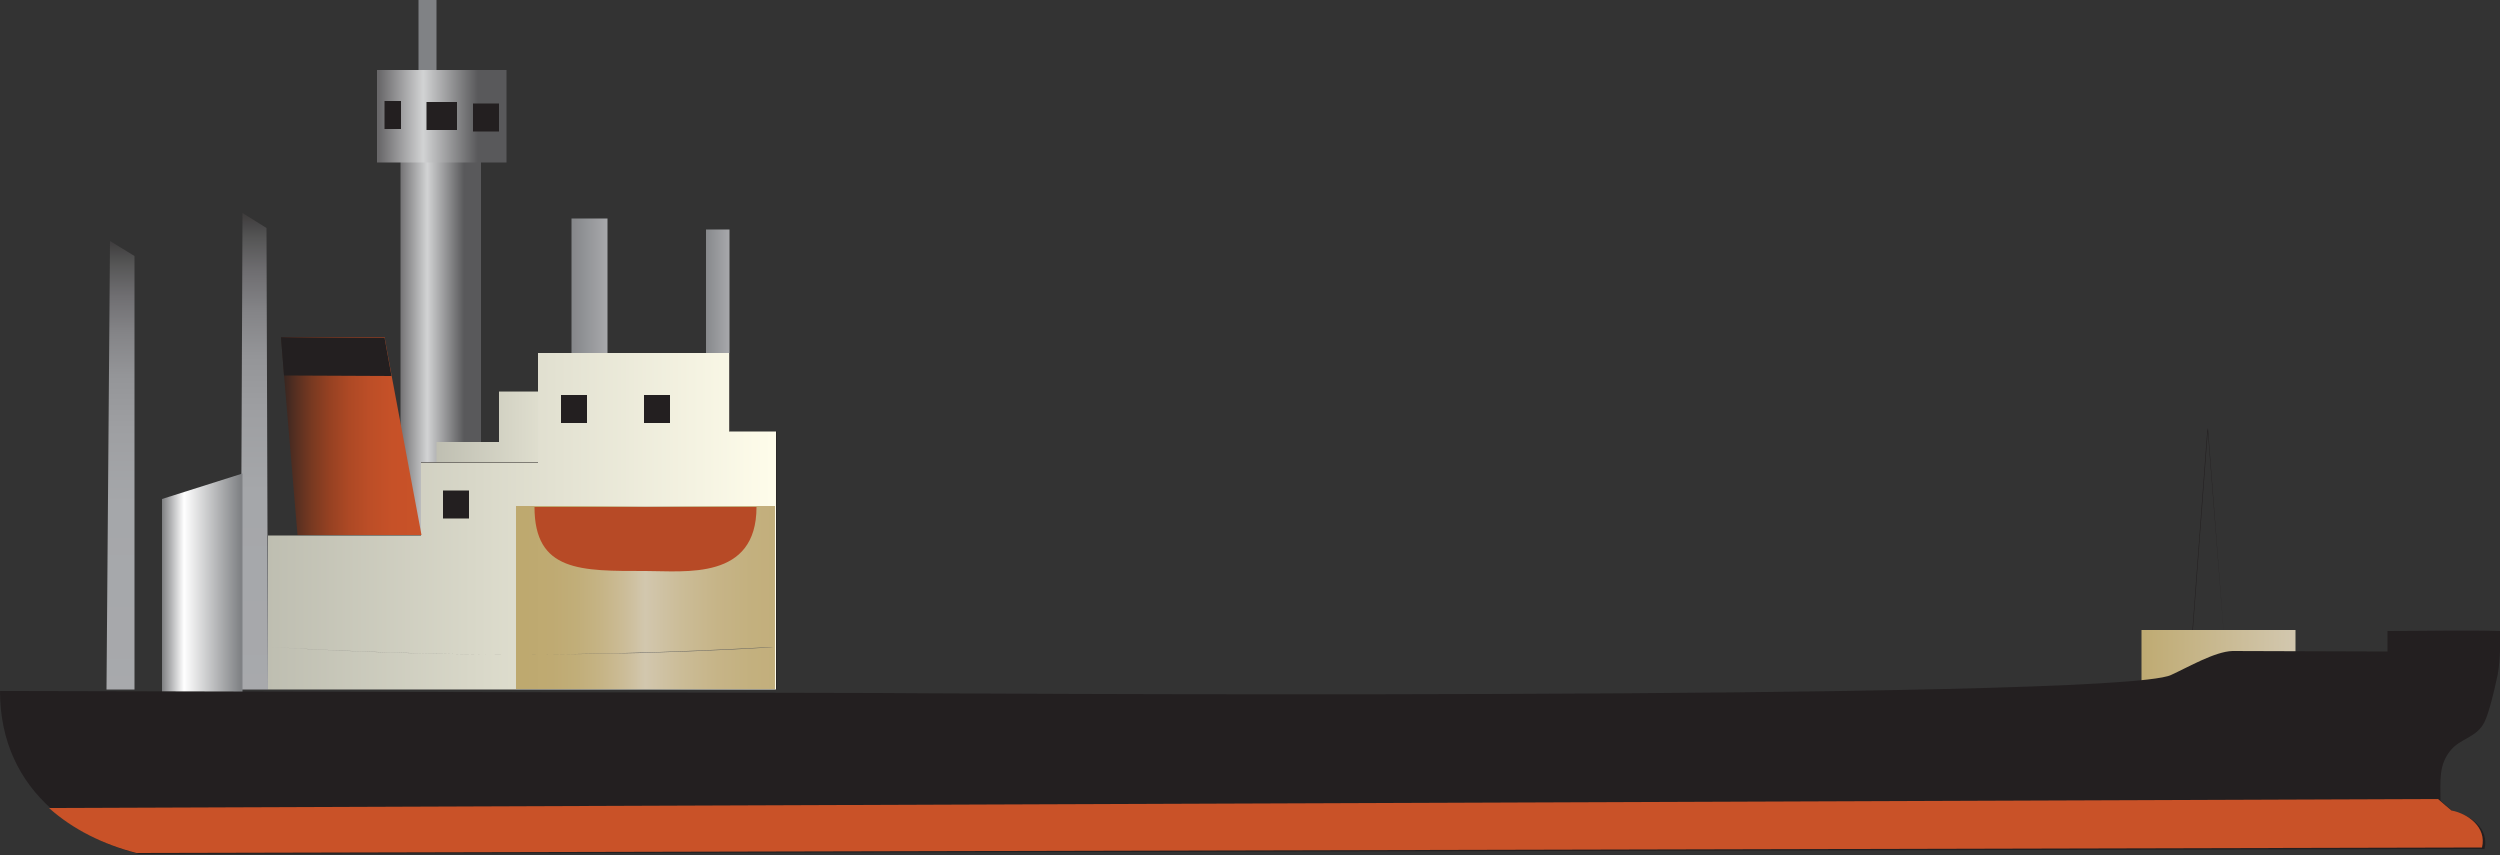 
        <svg xmlns:rdf="http://www.w3.org/1999/02/22-rdf-syntax-ns#" xmlns="http://www.w3.org/2000/svg" xmlns:cc="http://creativecommons.org/ns#" xmlns:xlink="http://www.w3.org/1999/xlink" xmlns:dc="http://purl.org/dc/elements/1.1/" x="0px" y="0px" width="500" height="171" viewBox="0 0 500 171" xml:space="preserve">
            <rect x="0" y="0" width="500" height="171" fill="#333333" stroke="none"/>
            <title>Freight: cargo ship 3</title>
            <desc xmlns:ian_image_library="https://ian.umces.edu/media-library/">
                <ian_image_library:title>Freight: cargo ship 3</ian_image_library:title>
                <ian_image_library:descr>Illustration of cargo ship without cargo load</ian_image_library:descr>
                <ian_image_library:scene>
                    <ian_image_library:contains>transport, industry, cargo, ship, economy, load, freighter, container, ship, bulk, carrier, tanker, port, trade</ian_image_library:contains>
                    <ian_image_library:when>2003-01-02</ian_image_library:when>
                </ian_image_library:scene>
            </desc>
            
<g>
	<path fill="#231F20" d="M445.2,132.4H438l3.5-46.9L445.2,132.4z M438.1,132.4h7.1l-3.6-46.7L438.1,132.4z"/>
		<linearGradient id="ian_symbols_a779958669ae2bc4294fbe5c628f76c0" gradientUnits="userSpaceOnUse" x1="3.360178e-02" y1="170.811" x2="1.034" y2="170.811" gradientTransform="matrix(-31.807 0 0 -18.518 459.607 3298.717)">
		<stop  offset="0" style="stop-color:#D2C7AE"/>
		<stop  offset="1" style="stop-color:#BEA96F"/>
	</linearGradient>
	<rect x="428.3" y="126" fill="url(#ian_symbols_a779958669ae2bc4294fbe5c628f76c0)" width="30.8" height="19.2"/>
		<linearGradient id="ian_symbols_ade44cac85de6454cda68a982d505102" gradientUnits="userSpaceOnUse" x1="3.360178e-02" y1="170.811" x2="1.034" y2="170.811" gradientTransform="matrix(-18.163 0 0 -23.849 97.335 4143.151)">
		<stop  offset="0" style="stop-color:#59595B"/>
		<stop  offset="0.215" style="stop-color:#59595B"/>
		<stop  offset="0.621" style="stop-color:#D2D3D4"/>
		<stop  offset="0.95" style="stop-color:#69686A"/>
		<stop  offset="1" style="stop-color:#69686A"/>
	</linearGradient>
	<rect x="80.1" y="32.1" fill="url(#ian_symbols_ade44cac85de6454cda68a982d505102)" width="16.1" height="74.8"/>
		<linearGradient id="ian_symbols_b6919f9a6b728f7481823dbb42af006d" gradientUnits="userSpaceOnUse" x1="3.360178e-02" y1="170.811" x2="1.034" y2="170.811" gradientTransform="matrix(-5.585815e-15 -98.663 91.223 -6.041382e-15 -15557.881 145.53)">
		<stop  offset="0" style="stop-color:#A8A9AC"/>
		<stop  offset="0.42" style="stop-color:#A5A7AA"/>
		<stop  offset="0.572" style="stop-color:#9E9FA2"/>
		<stop  offset="0.68" style="stop-color:#949598"/>
		<stop  offset="0.767" style="stop-color:#848487"/>
		<stop  offset="0.842" style="stop-color:#6F6E71"/>
		<stop  offset="0.908" style="stop-color:#555555"/>
		<stop  offset="0.966" style="stop-color:#383536"/>
		<stop  offset="1" style="stop-color:#231F20"/>
	</linearGradient>
	<polygon fill="url(#ian_symbols_b6919f9a6b728f7481823dbb42af006d)" points="21.3,137.9 26.9,137.9 26.9,51.2 22,48.2 	"/>
		<linearGradient id="ian_symbols_3d92ed5f80a567c401c1965dc8ae69d7" gradientUnits="userSpaceOnUse" x1="3.360178e-02" y1="170.811" x2="1.034" y2="170.811" gradientTransform="matrix(-42.496 0 0 -77.606 130.045 13347.879)">
		<stop  offset="0" style="stop-color:#FFFDEB"/>
		<stop  offset="1" style="stop-color:#BDBDB0"/>
	</linearGradient>
	<polygon fill="url(#ian_symbols_3d92ed5f80a567c401c1965dc8ae69d7)" points="128.9,109.8 87.3,109.8 87.3,88.4 99.8,88.4 99.8,78.3 109.3,78.3 125.1,74.1 128.9,74.1 	
		"/>
		<linearGradient id="ian_symbols_5d9627628d154f0455540b891954fe4a" gradientUnits="userSpaceOnUse" x1="3.360178e-02" y1="170.811" x2="1.034" y2="170.811" gradientTransform="matrix(-103.698 0 0 -112.155 159.301 19261.615)">
		<stop  offset="0" style="stop-color:#FFFDEB"/>
		<stop  offset="1" style="stop-color:#BDBDB0"/>
	</linearGradient>
	<polygon fill="url(#ian_symbols_5d9627628d154f0455540b891954fe4a)" points="155.2,137.9 53.6,137.9 53.6,107.1 84.2,107.1 84.2,92.5 107.6,92.5 107.6,70.6 145.9,70.6 
		145.9,86.3 155.2,86.3 	"/>
	<path fill="#231F20" d="M155.3,137.9H53.6V107h30.6V92.5h23.4V70.6H146v15.7h9.3V137.9z M53.6,137.9h101.6V86.3h-9.3V70.6h-38.3
		v21.8H84.2V107H53.6V137.9z"/>
	<rect x="128.8" y="79" fill="#231F20" width="5.2" height="5.6"/>
	<rect x="112.2" y="79" fill="#231F20" width="5.2" height="5.6"/>
		<linearGradient id="ian_symbols_1411e0384cf20bb40110f45520bbb130" gradientUnits="userSpaceOnUse" x1="3.360178e-02" y1="170.811" x2="1.034" y2="170.811" gradientTransform="matrix(-5.903373e-15 -104.272 96.409 -6.384839e-15 -16416.977 145.713)">
		<stop  offset="0" style="stop-color:#A8A9AC"/>
		<stop  offset="0.42" style="stop-color:#A5A7AA"/>
		<stop  offset="0.572" style="stop-color:#9E9FA2"/>
		<stop  offset="0.68" style="stop-color:#949598"/>
		<stop  offset="0.767" style="stop-color:#848487"/>
		<stop  offset="0.842" style="stop-color:#6F6E71"/>
		<stop  offset="0.908" style="stop-color:#555555"/>
		<stop  offset="0.966" style="stop-color:#383536"/>
		<stop  offset="1" style="stop-color:#231F20"/>
	</linearGradient>
	<polygon fill="url(#ian_symbols_1411e0384cf20bb40110f45520bbb130)" points="48.1,137.9 53.6,137.9 53.3,45.6 48.5,42.6 	"/>
		<linearGradient id="ian_symbols_d0fa42213066e844395a2d2ff91cbb3f" gradientUnits="userSpaceOnUse" x1="3.360178e-02" y1="170.811" x2="1.034" y2="170.811" gradientTransform="matrix(-26.939 0 0 -29.136 102.286 4999.982)">
		<stop  offset="0" style="stop-color:#59595B"/>
		<stop  offset="0.215" style="stop-color:#59595B"/>
		<stop  offset="0.621" style="stop-color:#D2D3D4"/>
		<stop  offset="0.95" style="stop-color:#69686A"/>
		<stop  offset="1" style="stop-color:#69686A"/>
	</linearGradient>
	<rect x="75.4" y="14" fill="url(#ian_symbols_d0fa42213066e844395a2d2ff91cbb3f)" width="25.9" height="18.5"/>
		<linearGradient id="ian_symbols_2be6f6820c49cfc48d74bbf0aa4ac4f2" gradientUnits="userSpaceOnUse" x1="3.360178e-02" y1="170.811" x2="1.034" y2="170.811" gradientTransform="matrix(-5.896090e-15 -104.144 96.29 -6.376963e-15 -16362.006 145.565)">
		<stop  offset="0" style="stop-color:#A8A9AC"/>
		<stop  offset="1" style="stop-color:#808285"/>
	</linearGradient>
	<rect x="83.7" y="0" fill="url(#ian_symbols_2be6f6820c49cfc48d74bbf0aa4ac4f2)" width="3.6" height="14"/>
	<rect x="85.3" y="20.4" fill="#231F20" width="6.1" height="5.6"/>
	<rect x="94.6" y="20.7" fill="#231F20" width="5.2" height="5.6"/>
	<rect x="76.9" y="20.2" fill="#231F20" width="3.3" height="5.6"/>
		<linearGradient id="ian_symbols_2203fc22b06722f4bdc6f222434a172b" gradientUnits="userSpaceOnUse" x1="3.360178e-02" y1="170.811" x2="1.034" y2="170.811" gradientTransform="matrix(-8.279 0 0 -8.954 121.875 1586.631)">
		<stop  offset="0" style="stop-color:#A8A9AC"/>
		<stop  offset="1" style="stop-color:#808285"/>
	</linearGradient>
	<rect x="114.3" y="43.7" fill="url(#ian_symbols_2203fc22b06722f4bdc6f222434a172b)" width="7.2" height="26.9"/>
		<linearGradient id="ian_symbols_b44ac1595cc28a548d29d518435977e0" gradientUnits="userSpaceOnUse" x1="3.360178e-02" y1="170.811" x2="1.034" y2="170.811" gradientTransform="matrix(-5.731 0 0 -6.198 146.124 1116.963)">
		<stop  offset="0" style="stop-color:#A8A9AC"/>
		<stop  offset="1" style="stop-color:#808285"/>
	</linearGradient>
	<rect x="141.2" y="45.9" fill="url(#ian_symbols_b44ac1595cc28a548d29d518435977e0)" width="4.7" height="24.7"/>
		<linearGradient id="ian_symbols_0190e220fe374f242db2395efde64d95" gradientUnits="userSpaceOnUse" x1="3.358862e-02" y1="170.811" x2="1.034" y2="170.811" gradientTransform="matrix(-17.103 0 0 -18.498 49.081 3276.22)">
		<stop  offset="0" style="stop-color:#808285"/>
		<stop  offset="2.564103e-02" style="stop-color:#808285"/>
		<stop  offset="0.684" style="stop-color:#FFFFFF"/>
		<stop  offset="0.976" style="stop-color:#6D6E71"/>
		<stop  offset="1" style="stop-color:#6D6E71"/>
	</linearGradient>
	<polygon fill="url(#ian_symbols_0190e220fe374f242db2395efde64d95)" points="32.4,138.4 48.5,138.4 48.5,94.7 32.4,99.8 	"/>
		<linearGradient id="ian_symbols_d2217d8380df3034c5c627d015d0d2fb" gradientUnits="userSpaceOnUse" x1="3.360178e-02" y1="170.811" x2="1.034" y2="170.811" gradientTransform="matrix(-29.336 0 0 -31.728 85.475 5506.759)">
		<stop  offset="0" style="stop-color:#C95228"/>
		<stop  offset="0.207" style="stop-color:#C65128"/>
		<stop  offset="0.363" style="stop-color:#BC4E27"/>
		<stop  offset="0.502" style="stop-color:#AD4925"/>
		<stop  offset="0.632" style="stop-color:#964122"/>
		<stop  offset="0.755" style="stop-color:#783921"/>
		<stop  offset="0.873" style="stop-color:#532E21"/>
		<stop  offset="0.986" style="stop-color:#292120"/>
		<stop  offset="1" style="stop-color:#231F20"/>
	</linearGradient>
	<polygon fill="url(#ian_symbols_d2217d8380df3034c5c627d015d0d2fb)" points="56.8,75 59.5,107 84.3,107 78.3,75 76.9,67.4 56.2,67.4 	"/>
	<polygon fill="#231F20" points="56.2,67.5 56.8,75.1 78.3,75.2 76.9,67.5 	"/>
	<rect x="88.6" y="98.1" fill="#231F20" width="5.2" height="5.6"/>
		<linearGradient id="ian_symbols_1d721b6e775b7d646190650c7e05d26c" gradientUnits="userSpaceOnUse" x1="3.360178e-02" y1="170.811" x2="1.034" y2="170.811" gradientTransform="matrix(-53.489 0 0 -35.324 158.721 6153.181)">
		<stop  offset="0" style="stop-color:#C2AE7B"/>
		<stop  offset="0.119" style="stop-color:#C3B07E"/>
		<stop  offset="0.249" style="stop-color:#C6B487"/>
		<stop  offset="0.385" style="stop-color:#CBBC97"/>
		<stop  offset="0.521" style="stop-color:#D2C7AE"/>
		<stop  offset="0.593" style="stop-color:#CCBD99"/>
		<stop  offset="0.682" style="stop-color:#C6B486"/>
		<stop  offset="0.774" style="stop-color:#C1AE79"/>
		<stop  offset="0.869" style="stop-color:#BFAA72"/>
		<stop  offset="0.974" style="stop-color:#BEA96F"/>
		<stop  offset="1" style="stop-color:#BEA96F"/>
	</linearGradient>
	<rect x="103.2" y="101.2" fill="url(#ian_symbols_1d721b6e775b7d646190650c7e05d26c)" width="51.8" height="36.6"/>
	<path fill="#231F20" d="M434.2,135c-11.2,5.3-258.7,3.6-258.7,3.6L0,138.2c0,10.2,4,18,10.3,23.6c4.8,4.3,10.9,7.3,17.5,9l469.1-1
		c1-4.1-2.8-6.8-6.1-7.4c-0.5-0.3-2-1.7-2.7-2.3c0-1.9-0.1-3.7,0.1-5.4s0.8-3.3,1.9-4.6c2-2.5,5.2-2.5,6.8-5.7
		c0.9-1.8,2-6.5,2.4-8.4c0.7-2.7,0.8-6.7,0.7-9.8c-6.7-0.2-15.5,0-22.5,0v4.1l-31-0.1C443,130.3,437.7,133.4,434.2,135z"/>
	<path fill="#C95228" d="M496.4,169.5c1-4.1-2.9-6.8-6.1-7.4c-0.4-0.3-2-1.7-2.7-2.3L9.8,161.6c4.8,4.3,10.9,7.3,17.5,9"/>
	<path fill="#B74A26" d="M151.3,101.4c0,14.7-14.2,12.8-22.2,12.8c-12.9,0-22.2,0.2-22.2-12.8H151.3z"/>
	<path fill="#58595B" d="M154.7,129.4c0,0.1-12.5,0.8-26.6,1.2c-4.8,0.1-13.8,0.3-24.9,0.3c-12.8,0-29.3-0.3-49-1.5
		c15.5,0.9,31.9,1.5,49,1.5C131.6,130.9,154.7,129.3,154.7,129.4z"/>
	<path fill="#58595B" d="M55.2,119.9h30H55.2z"/>
</g>
</svg>
